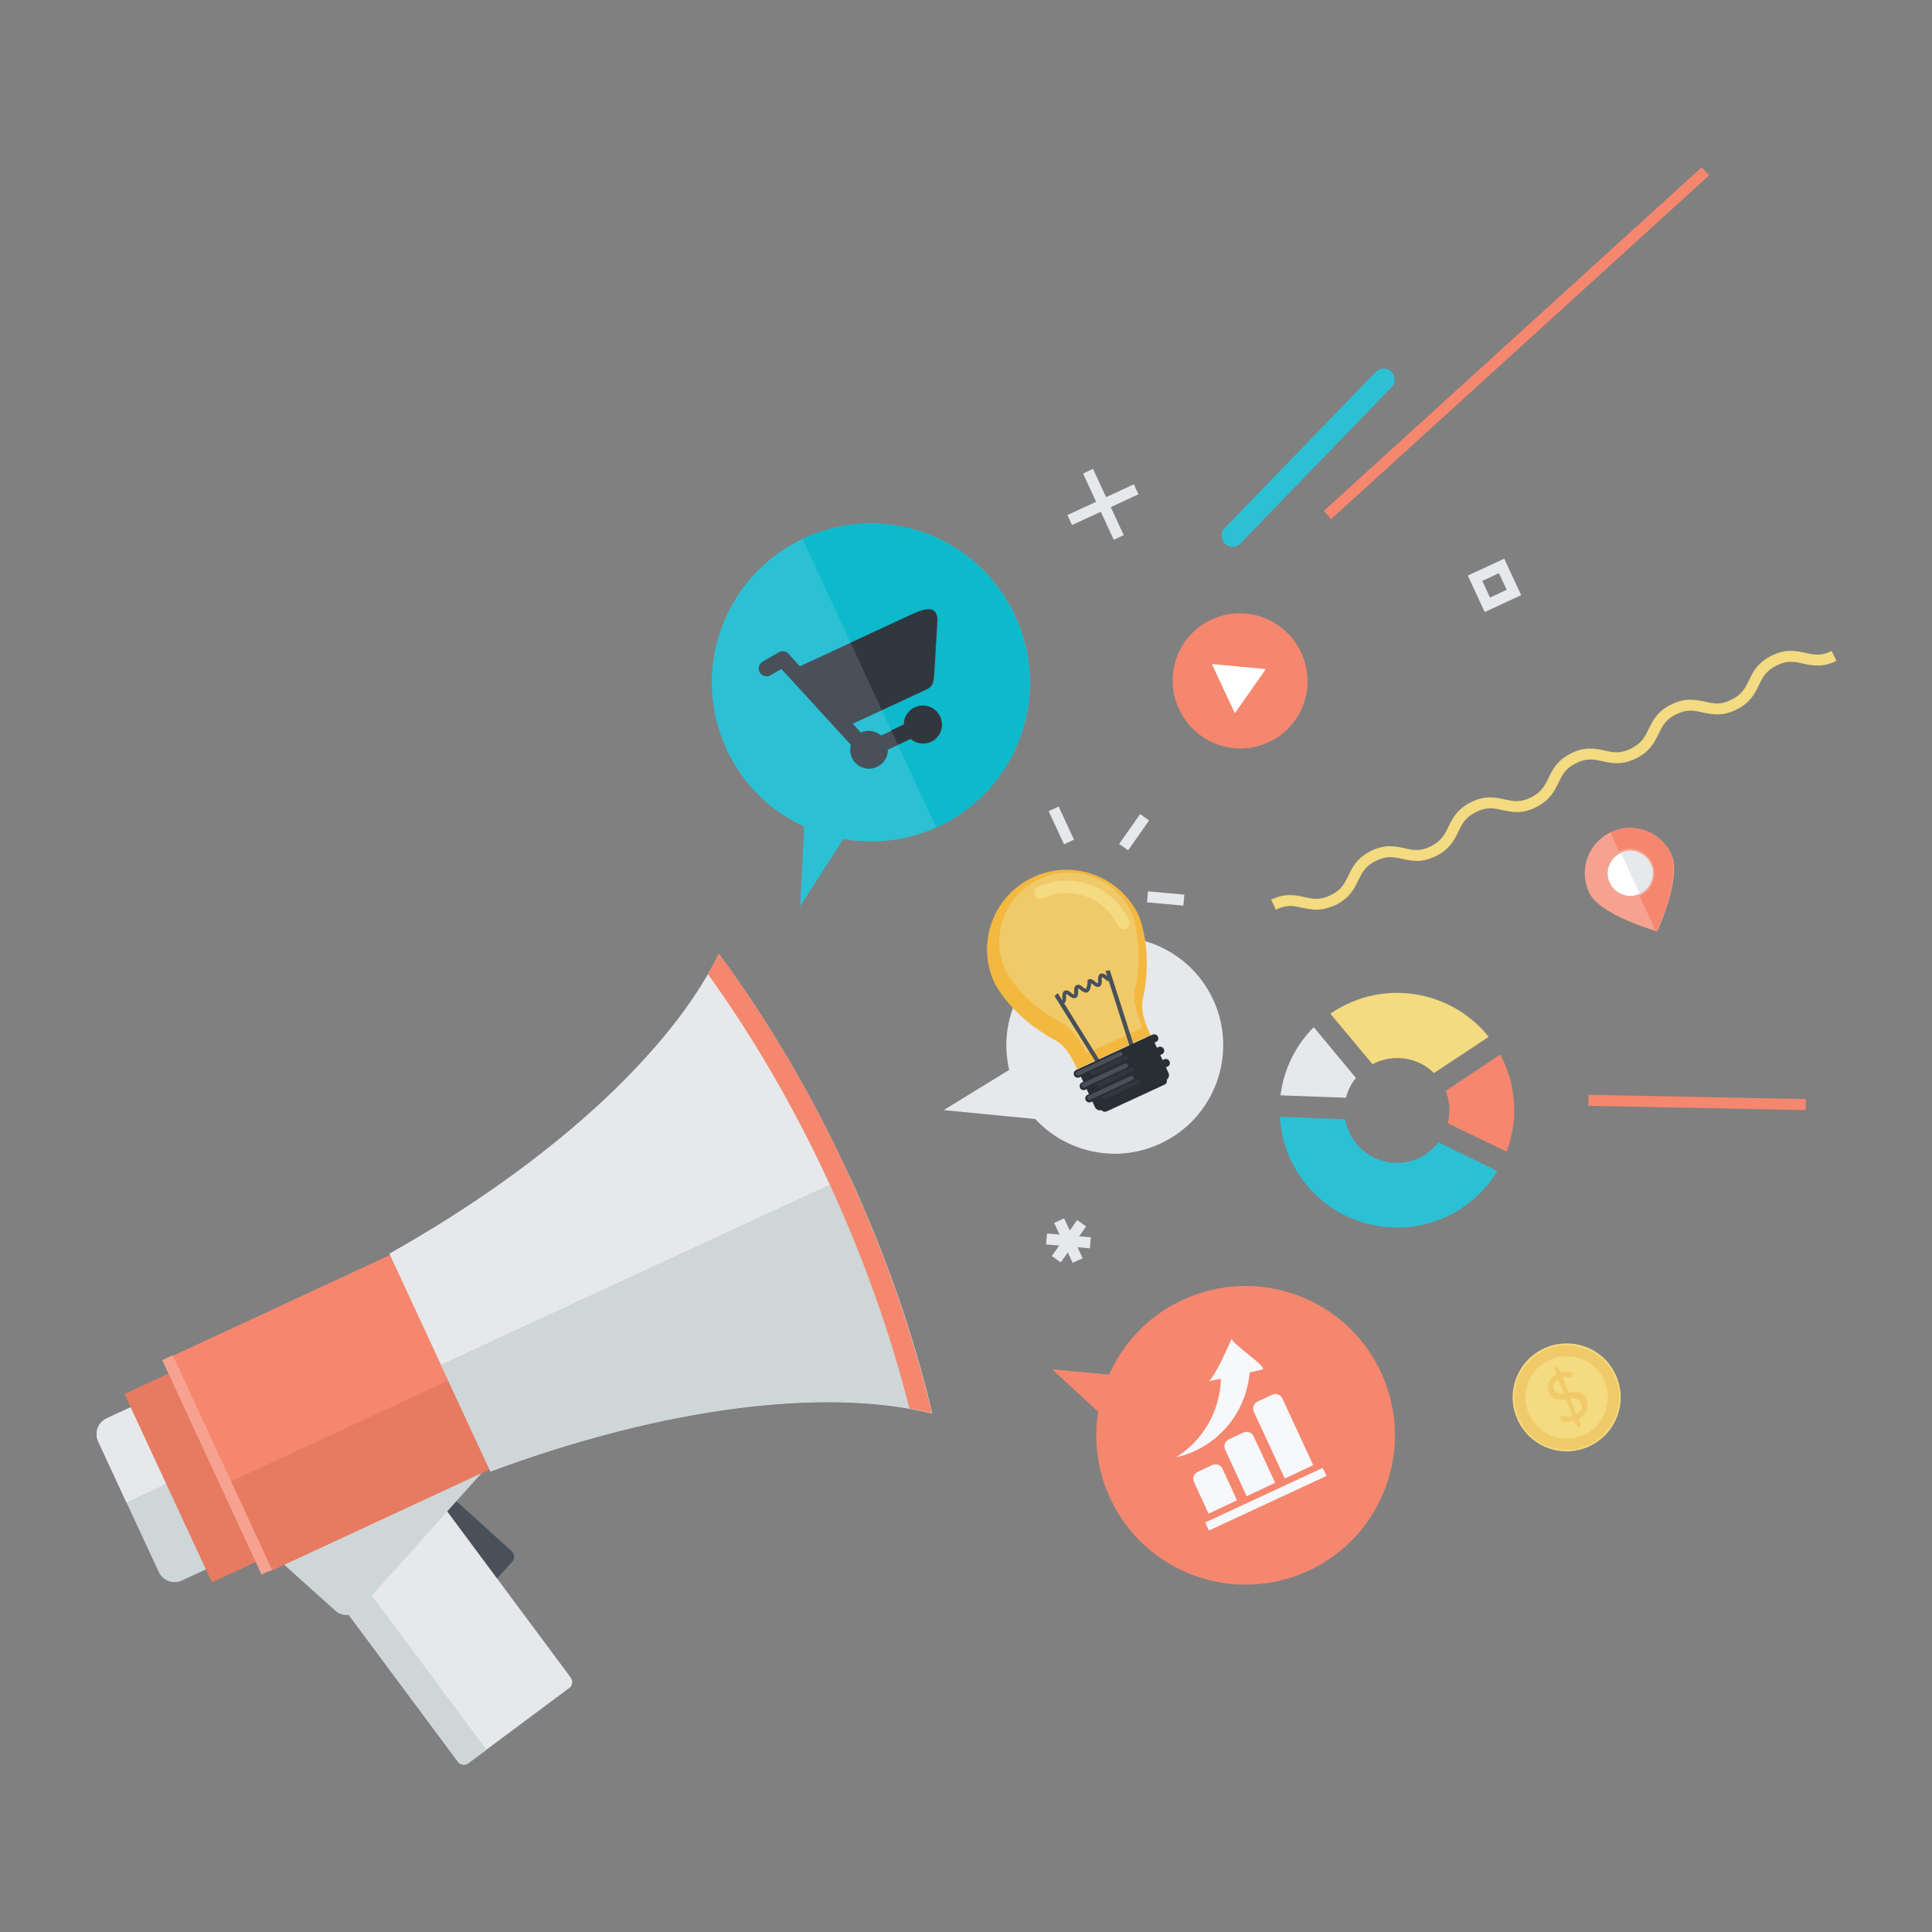 <?xml version="1.0" encoding="utf-8"?>
<!-- Generator: Adobe Illustrator 23.1.0, SVG Export Plug-In . SVG Version: 6.00 Build 0)  -->
<svg version="1.1" baseProfile="tiny" id="Layer_1" xmlns="http://www.w3.org/2000/svg" xmlns:xlink="http://www.w3.org/1999/xlink"
	 x="0px" y="0px" viewBox="0 0 72 72" xml:space="preserve">
<rect x="0" y="0" width="72" height="72" fill="#808080" stroke="none"/>
<g>
	<g>
		<path fill="#F4DA80" d="M49.06,33.9c-0.2,0-0.37-0.04-0.53-0.07c-0.31-0.07-0.57-0.13-0.98,0.07l-0.18-0.37
			c0.53-0.26,0.91-0.17,1.24-0.1c0.31,0.07,0.58,0.13,0.98-0.07c0.4-0.19,0.52-0.44,0.66-0.73c0.15-0.31,0.32-0.66,0.85-0.92
			c0.53-0.26,0.91-0.17,1.24-0.1c0.31,0.07,0.58,0.13,0.98-0.07c0.4-0.2,0.52-0.44,0.66-0.73c0.15-0.31,0.32-0.66,0.85-0.92
			c0.53-0.26,0.91-0.17,1.24-0.1c0.31,0.07,0.58,0.13,0.98-0.07c0.4-0.2,0.52-0.44,0.66-0.73c0.15-0.31,0.32-0.66,0.85-0.92
			c0.53-0.26,0.91-0.17,1.24-0.1c0.31,0.07,0.58,0.13,0.98-0.07c0.4-0.2,0.52-0.44,0.66-0.73c0.15-0.31,0.32-0.66,0.85-0.92
			c0.53-0.26,0.91-0.17,1.25-0.1c0.31,0.07,0.58,0.13,0.98-0.07c0.4-0.2,0.52-0.44,0.66-0.73c0.15-0.31,0.32-0.66,0.85-0.92
			c0.53-0.26,0.91-0.17,1.25-0.1c0.31,0.07,0.58,0.13,0.98-0.07l0.18,0.37c-0.53,0.26-0.91,0.17-1.25,0.1
			c-0.31-0.07-0.58-0.13-0.98,0.07c-0.4,0.2-0.52,0.44-0.66,0.73c-0.15,0.31-0.32,0.66-0.85,0.92c-0.53,0.26-0.91,0.17-1.25,0.1
			c-0.31-0.07-0.58-0.13-0.98,0.07c-0.4,0.19-0.52,0.44-0.66,0.73c-0.15,0.31-0.32,0.66-0.85,0.92c-0.53,0.26-0.91,0.17-1.24,0.1
			c-0.31-0.07-0.58-0.13-0.98,0.07c-0.4,0.19-0.52,0.44-0.66,0.73c-0.15,0.31-0.32,0.66-0.85,0.92c-0.53,0.26-0.91,0.17-1.24,0.1
			c-0.31-0.07-0.58-0.13-0.98,0.07c-0.4,0.2-0.52,0.44-0.66,0.73c-0.15,0.31-0.32,0.66-0.85,0.92c-0.53,0.26-0.91,0.17-1.24,0.1
			c-0.31-0.07-0.57-0.13-0.98,0.07c-0.4,0.19-0.52,0.44-0.66,0.73c-0.15,0.31-0.32,0.66-0.85,0.92
			C49.49,33.85,49.26,33.9,49.06,33.9z"/>
	</g>
	<g>
		<path fill="#49505A" d="M19.07,57.81c0.11,0.1,0.12,0.28,0.02,0.39l-3.15,3.48c-0.1,0.11-0.28,0.12-0.39,0.02l-5.86-5.31
			c-0.11-0.1-0.12-0.28-0.02-0.39l3.15-3.48c0.1-0.11,0.28-0.12,0.39-0.02L19.07,57.81z"/>
		<path fill="#E6E8EB" d="M21.27,62.52c0.09,0.12,0.07,0.3-0.06,0.39l-3.76,2.8c-0.12,0.09-0.3,0.07-0.39-0.06l-4.72-6.35
			c-0.09-0.12-0.07-0.3,0.06-0.39l3.76-2.8c0.12-0.09,0.29-0.07,0.39,0.06L21.27,62.52z"/>
		<path fill="#CED6D7" d="M13.51,59c-0.09-0.12-0.07-0.3,0.06-0.39l3.09-2.3l-0.1-0.14c-0.09-0.12-0.26-0.15-0.39-0.06l-3.76,2.8
			c-0.12,0.09-0.15,0.26-0.06,0.39l4.72,6.35c0.09,0.12,0.26,0.15,0.39,0.06l0.67-0.5L13.51,59z"/>
		<path fill="#CED6D7" d="M18.8,52.98c0.27,0.24,0.29,0.65,0.05,0.91l-5.45,6.08c-0.24,0.27-0.65,0.29-0.91,0.05l-2.96-2.66
			c-0.27-0.24-0.29-0.65-0.05-0.91l5.45-6.08c0.24-0.27,0.65-0.29,0.91-0.05L18.8,52.98z"/>
		<g>
			<path fill="#CED6D7" d="M11.38,56.06c0.15,0.32,0.01,0.71-0.31,0.86L6.78,58.9c-0.32,0.15-0.71,0.01-0.86-0.31l-2.26-4.87
				c-0.15-0.32-0.01-0.71,0.31-0.86l4.29-1.99c0.32-0.15,0.71-0.01,0.86,0.31L11.38,56.06z"/>
			<path fill="#E6E8EB" d="M8.26,50.87l-4.29,1.99c-0.32,0.15-0.46,0.53-0.31,0.86l1.05,2.27l5.46-2.53l-1.05-2.27
				C8.97,50.86,8.59,50.72,8.26,50.87z"/>
		</g>
		
			<rect x="6.15" y="51.15" transform="matrix(0.907 -0.421 0.421 0.907 -22.473 8.145)" fill="#E67B61" width="2.15" height="7.74"/>
		
			<rect x="7.73" y="48.04" transform="matrix(0.907 -0.421 0.421 0.907 -20.879 10.248)" fill="#F5876E" width="10.1" height="8.81"/>
		
			<rect x="8.82" y="52.96" transform="matrix(0.907 -0.421 0.421 0.907 -21.763 10.921)" fill="#E67B61" width="10.1" height="3.65"/>
		
			<rect x="7.89" y="50.21" transform="matrix(0.907 -0.42 0.42 0.907 -22.198 8.461)" fill="#F7A290" width="0.43" height="8.81"/>
		<path fill="#E6E8EB" d="M31.6,43.72c-1.4-3.03-3.04-5.78-4.81-8.17c-1.8,3.66-6.26,7.79-12.28,11.17l0.22,0.47l3.33,7.18
			l0.22,0.47c6.47-2.41,12.51-3.15,16.46-2.16C34.05,49.77,33.01,46.75,31.6,43.72z"/>
		<path fill="#CED6D7" d="M16.43,50.86l1.63,3.5l0.22,0.47c6.47-2.41,12.51-3.15,16.46-2.16c-0.68-2.87-1.71-5.86-3.09-8.86
			L16.43,50.86z"/>
		<path fill="#F5876E" d="M26.79,35.54c-0.12,0.25-0.26,0.5-0.41,0.76c1.65,2.29,3.18,4.9,4.5,7.75c1.32,2.85,2.32,5.7,3.01,8.44
			c0.29,0.05,0.57,0.11,0.84,0.18c-0.69-2.9-1.73-5.92-3.13-8.95C30.2,40.69,28.56,37.94,26.79,35.54z"/>
	</g>
	<g>
		<path fill="#F5876E" d="M45.15,23.09c-1.26,0.58-1.8,2.08-1.21,3.34c0.59,1.26,2.08,1.82,3.34,1.23c1.26-0.58,1.8-2.08,1.21-3.34
			C47.91,23.06,46.41,22.5,45.15,23.09z"/>
		<path fill="#FFFFFF" d="M47.15,24.97l-1.11,1.58c-0.01,0.01-0.02,0.02-0.02,0.02c0,0-0.01-0.01-0.02-0.03l-0.82-1.76
			c-0.01-0.02-0.01-0.03-0.01-0.03c0,0,0.01,0,0.03,0l1.92,0.18c0.02,0,0.03,0.01,0.03,0.01C47.16,24.94,47.16,24.95,47.15,24.97z"
			/>
	</g>
	<polygon fill="#E6E8EB" points="35.17,41.37 37.27,40.08 39.37,38.79 39.73,40.32 40.08,41.85 37.63,41.61 	"/>
	<path fill="#E6E8EB" d="M45.21,37.25c0.94,2.02,0.06,4.43-1.97,5.37c-2.02,0.94-4.43,0.06-5.36-1.97
		c-0.94-2.02-0.06-4.43,1.96-5.37C41.87,34.35,44.27,35.23,45.21,37.25z"/>
	<g>
		<polygon fill="#F5876E" points="39.21,51.03 41.67,51.26 44.12,51.5 43.48,52.94 42.83,54.37 41.02,52.7 		"/>
		<path fill="#F5876E" d="M51.47,51.15c1.29,2.79,0.08,6.1-2.71,7.39c-2.79,1.29-6.1,0.08-7.39-2.71c-1.29-2.79-0.08-6.1,2.71-7.39
			C46.87,47.15,50.18,48.36,51.47,51.15z"/>
	</g>
	<g>
		<g>
			<g>
				<g>
					<g>
						<path fill="#2CC0D5" d="M29.96,20.06c-2.97,1.38-4.26,4.9-2.88,7.87c0.62,1.33,1.66,2.31,2.89,2.88l-0.15,2.96l1.61-2.5
							c1.15,0.2,2.38,0.07,3.52-0.46c2.97-1.38,4.26-4.9,2.88-7.86C36.45,19.97,32.93,18.68,29.96,20.06z"/>
						<path fill="#0CBACC" d="M29.96,20.06c-0.02,0.01-0.04,0.02-0.05,0.03l4.98,10.75c0.02-0.01,0.04-0.02,0.05-0.02
							c2.97-1.38,4.26-4.9,2.88-7.86C36.45,19.97,32.93,18.68,29.96,20.06z"/>
					</g>
				</g>
			</g>
		</g>
		<path fill="#49505A" d="M34.08,22.85l-4.27,1.98l-0.41-0.45c-0.02-0.02-0.04-0.04-0.06-0.06l0,0c-0.01-0.01-0.03-0.02-0.04-0.02
			c-0.01,0-0.01-0.01-0.02-0.01c-0.01,0-0.02-0.01-0.03-0.01c-0.01,0-0.02-0.01-0.04-0.01c0,0-0.01,0-0.01,0
			c-0.07-0.01-0.14,0.01-0.2,0.05l-0.57,0.33c-0.14,0.08-0.2,0.25-0.12,0.4c0.08,0.14,0.25,0.2,0.4,0.12l0.41-0.24l2.59,2.83
			c-0.04,0.15-0.03,0.32,0.04,0.48c0.16,0.35,0.58,0.51,0.93,0.34c0.26-0.12,0.41-0.37,0.41-0.64l0.85-0.4
			c0.2,0.17,0.5,0.23,0.76,0.11c0.35-0.16,0.51-0.58,0.34-0.94c-0.16-0.35-0.58-0.51-0.94-0.34c-0.26,0.12-0.41,0.38-0.41,0.64
			l-0.85,0.4c-0.2-0.17-0.5-0.23-0.76-0.11c0,0,0,0,0,0l-0.3-0.33l2.75-1.27c0.32-0.15,0.27-0.39,0.31-0.85l0.1-1.69
			C34.96,22.51,34.4,22.71,34.08,22.85z"/>
		<g>
			<path fill="#31373E" d="M34.69,27.64c0.35-0.16,0.51-0.58,0.34-0.94c-0.16-0.35-0.58-0.51-0.94-0.34
				c-0.26,0.12-0.41,0.38-0.41,0.64l-0.47,0.22l0.25,0.53l0.47-0.22C34.14,27.71,34.43,27.76,34.69,27.64z"/>
			<path fill="#31373E" d="M34.08,22.85l-2.38,1.1l1.16,2.51l1.65-0.77c0.32-0.15,0.27-0.39,0.31-0.85l0.1-1.69
				C34.96,22.51,34.4,22.71,34.08,22.85z"/>
		</g>
	</g>
	<g>
		<path fill="#F7F8FC" d="M45.9,49.89c0,0-0.59,1.38-0.85,1.58c0,0,0.19-0.04,0.45-0.09c-0.03,1.22-0.68,2.31-1.67,2.93
			c1.51-0.34,2.61-1.63,2.74-3.16c0.24-0.05,0.42-0.1,0.48-0.12C47.23,50.94,45.94,50.1,45.9,49.89z"/>
		<g>
			<g>
				<path fill="#F7F8FC" d="M46.1,55.91l-0.54-1.17c-0.07-0.15-0.24-0.21-0.39-0.14l-0.53,0.25c-0.15,0.07-0.21,0.24-0.14,0.39
					l0.54,1.17L46.1,55.91z"/>
				<path fill="#F7F8FC" d="M47.52,55.26l-0.8-1.73c-0.07-0.15-0.24-0.21-0.39-0.14l-0.53,0.25c-0.15,0.07-0.21,0.24-0.14,0.39
					l0.8,1.73L47.52,55.26z"/>
				<path fill="#F7F8FC" d="M48.94,54.6l-1.15-2.48c-0.07-0.15-0.24-0.21-0.39-0.14l-0.53,0.25c-0.15,0.07-0.21,0.24-0.14,0.39
					l1.15,2.48L48.94,54.6z"/>
			</g>
			
				<rect x="44.75" y="55.73" transform="matrix(0.907 -0.421 0.421 0.907 -19.137 25.031)" fill="#F7F8FC" width="4.83" height="0.33"/>
		</g>
	</g>
	<g>
		<g>
			<path fill="#292E34" d="M41.24,41.42l2.16-1c0.08-0.03,0.11-0.13,0.07-0.2c-0.04-0.08-0.13-0.11-0.2-0.07l-2.16,1
				c-0.08,0.04-0.11,0.13-0.07,0.2C41.07,41.42,41.16,41.45,41.24,41.42L41.24,41.42z"/>
		</g>
		<path fill="#F3B840" d="M37.06,36.63c-0.69-1.49-0.04-3.25,1.44-3.94c1.49-0.69,3.25-0.04,3.94,1.44
			c0.04,0.09,0.55,1.36,0.14,3.14c-0.11,0.53,0.3,1.3,0.3,1.3c-0.42,0.19-0.76,0.35-1.18,0.55c-0.13,0.06-0.26,0.12-0.38,0.18
			c-0.42,0.19-0.77,0.35-1.18,0.55c0,0-0.31-0.82-0.79-1.07C37.74,37.93,37.1,36.72,37.06,36.63z"/>
		<path fill="#F0CA69" d="M40.5,39.25c-0.18-0.33-0.55-0.93-0.89-1.11c-1.54-0.79-2.13-1.95-2.13-1.96
			c-0.6-1.29-0.03-2.83,1.26-3.42c1.29-0.6,2.83-0.04,3.43,1.25c0,0.01,0.51,1.21,0.12,2.89c-0.08,0.38,0.13,1.06,0.27,1.41
			L40.5,39.25z"/>
		<g>
			<g>
				<path fill="#F4DA80" d="M41.97,34.61c-0.12,0.05-0.25,0-0.31-0.11c-0.49-1.05-1.74-1.51-2.79-1.02c-0.12,0.05-0.25,0-0.31-0.11
					c-0.05-0.12,0-0.25,0.11-0.31c1.28-0.6,2.81-0.04,3.41,1.25C42.13,34.42,42.08,34.55,41.97,34.61z"/>
			</g>
		</g>
		<g>
			<g>
				<g>
					<polygon fill="#49505A" points="40.93,39.73 39.3,37.12 39.42,37.01 41.05,39.63 					"/>
				</g>
			</g>
			<g>
				<g>
					<polygon fill="#49505A" points="42.3,39.1 41.36,36.16 41.2,36.18 42.14,39.12 					"/>
				</g>
			</g>
			<g>
				<path fill="#49505A" d="M41.41,36.56c-0.1,0.04-0.18-0.03-0.24-0.08c-0.03-0.02-0.08-0.07-0.1-0.06
					c-0.01,0.01-0.01,0.08-0.01,0.11c0,0.08,0,0.2-0.09,0.24c-0.1,0.04-0.18-0.03-0.24-0.08c-0.01-0.01-0.04-0.03-0.06-0.05
					c-0.01,0.11-0.04,0.29-0.14,0.34c-0.1,0.04-0.18-0.03-0.25-0.08c-0.03-0.02-0.08-0.07-0.09-0.06c-0.02,0.01-0.01,0.08-0.01,0.11
					c0,0.08,0,0.2-0.09,0.24c-0.1,0.04-0.18-0.03-0.25-0.08c-0.03-0.02-0.08-0.07-0.1-0.06c-0.02,0.01-0.01,0.08-0.01,0.11
					c0,0.08,0,0.2-0.09,0.24l-0.06-0.13c0.02-0.01,0.01-0.08,0.01-0.11c0-0.08,0-0.2,0.09-0.24c0.1-0.04,0.18,0.03,0.24,0.08
					c0.03,0.02,0.08,0.07,0.1,0.06c0.01-0.01,0.01-0.08,0.01-0.11c0-0.08,0-0.2,0.09-0.24c0.1-0.04,0.18,0.03,0.24,0.08
					c0.03,0.02,0.08,0.07,0.1,0.06c0.04-0.02,0.07-0.16,0.07-0.29c0-0.03,0.01-0.05,0.04-0.06c0.1-0.04,0.18,0.03,0.24,0.08
					c0.03,0.02,0.08,0.07,0.1,0.06c0.01-0.01,0.01-0.08,0.01-0.11c0-0.08,0-0.2,0.09-0.24c0.1-0.04,0.18,0.03,0.25,0.08
					c0.03,0.02,0.08,0.07,0.09,0.06L41.41,36.56z"/>
			</g>
		</g>
		<path fill="#292E34" d="M42.9,38.58l0.65,1.41c0.04,0.1,0,0.21-0.09,0.26l-2.39,1.11c-0.1,0.05-0.21,0-0.26-0.09l-0.65-1.41
			L42.9,38.58z"/>
		<g>
			<path fill="#292E34" d="M43.08,38.83l-2.85,1.32c-0.08,0.03-0.17,0-0.2-0.07c-0.04-0.08,0-0.17,0.07-0.2l2.85-1.32
				c0.08-0.04,0.17,0,0.2,0.07C43.19,38.71,43.16,38.8,43.08,38.83z"/>
		</g>
		<g>
			<path fill="#49505A" d="M41.79,39.35l-1.58,0.73c-0.04,0.02-0.09,0-0.11-0.04c-0.02-0.04,0-0.09,0.04-0.11l1.58-0.73
				c0.04-0.02,0.09,0,0.11,0.04C41.85,39.28,41.83,39.33,41.79,39.35z"/>
		</g>
		<g>
			<path fill="#292E34" d="M43.3,39.29l-2.85,1.32c-0.08,0.04-0.17,0-0.2-0.07c-0.04-0.08,0-0.17,0.07-0.2l2.85-1.32
				c0.08-0.03,0.17,0,0.2,0.07C43.41,39.17,43.37,39.26,43.3,39.29z"/>
		</g>
		<g>
			<path fill="#292E34" d="M43.51,39.75l-2.85,1.32c-0.08,0.04-0.17,0-0.2-0.07c-0.04-0.08,0-0.17,0.07-0.2l2.85-1.32
				c0.08-0.04,0.17,0,0.2,0.07C43.62,39.63,43.59,39.72,43.51,39.75z"/>
		</g>
		<g>
			<path fill="#49505A" d="M41.99,39.79l-1.58,0.73c-0.04,0.02-0.09,0-0.11-0.04c-0.02-0.04,0-0.09,0.04-0.11l1.58-0.73
				c0.04-0.02,0.09,0,0.11,0.04C42.05,39.72,42.04,39.77,41.99,39.79z"/>
		</g>
		<g>
			<path fill="#49505A" d="M42.21,40.25l-1.58,0.73c-0.04,0.02-0.09,0-0.11-0.04c-0.02-0.04,0-0.09,0.04-0.11l1.58-0.73
				c0.04-0.02,0.09,0,0.11,0.04C42.27,40.18,42.25,40.23,42.21,40.25z"/>
		</g>
		
			<rect x="40.63" y="39.63" transform="matrix(0.907 -0.42 0.42 0.907 -12.86 21.069)" fill="#31373E" width="1.49" height="0.15"/>
		
			<rect x="40.83" y="40.08" transform="matrix(0.907 -0.421 0.421 0.907 -13.038 21.224)" fill="#31373E" width="1.49" height="0.15"/>
		<polygon fill="#31373E" points="42.49,40.36 41.14,40.99 41.08,40.85 42.43,40.22 		"/>
	</g>
	<g>
		<polygon fill="#F5876E" points="67.29,41.37 59.19,41.21 59.2,40.8 67.3,40.96 		"/>
	</g>
	<g>
		<path fill="#2CC0D5" d="M45.94,20.38c-0.1,0-0.21-0.04-0.29-0.12c-0.16-0.16-0.17-0.42-0.01-0.58l5.63-5.82
			c0.16-0.16,0.42-0.17,0.58-0.01c0.16,0.16,0.17,0.42,0.01,0.58l-5.63,5.82C46.16,20.34,46.05,20.38,45.94,20.38z"/>
	</g>
	<g>
		
			<rect x="46.98" y="12.59" transform="matrix(0.74 -0.673 0.673 0.74 6.096 41.341)" fill="#F5876E" width="19.03" height="0.41"/>
	</g>
	<g>
		<g>
			
				<rect x="39.61" y="45.42" transform="matrix(0.907 -0.421 0.421 0.907 -15.764 21.055)" fill="#E6E8EB" width="0.41" height="1.64"/>
		</g>
		<g>
			
				<rect x="39.61" y="45.42" transform="matrix(0.089 -0.996 0.996 0.089 -9.781 81.785)" fill="#E6E8EB" width="0.41" height="1.64"/>
		</g>
		<g>
			
				<rect x="38.99" y="46.03" transform="matrix(0.576 -0.818 0.818 0.576 -20.913 52.191)" fill="#E6E8EB" width="1.64" height="0.41"/>
		</g>
	</g>
	<g>
		<g>
			
				<rect x="39.35" y="30.08" transform="matrix(0.907 -0.421 0.421 0.907 -9.274 19.514)" fill="#E6E8EB" width="0.41" height="1.36"/>
		</g>
		<g>
			
				<rect x="43.22" y="32.8" transform="matrix(0.09 -0.996 0.996 0.09 6.187 73.722)" fill="#E6E8EB" width="0.41" height="1.36"/>
		</g>
		<g>
			
				<rect x="41.59" y="30.8" transform="matrix(0.575 -0.818 0.818 0.575 -7.401 47.762)" fill="#E6E8EB" width="1.36" height="0.41"/>
		</g>
	</g>
	<g>
		<g>
			
				<rect x="40.92" y="17.45" transform="matrix(0.907 -0.421 0.421 0.907 -4.099 19.049)" fill="#E6E8EB" width="0.41" height="2.72"/>
		</g>
		<g>
			
				<rect x="39.76" y="18.61" transform="matrix(0.907 -0.42 0.42 0.907 -4.099 19.015)" fill="#E6E8EB" width="2.73" height="0.41"/>
		</g>
	</g>
	<g>
		<path fill="#E6E8EB" d="M55.33,22.81l-0.63-1.36l1.36-0.63l0.63,1.36L55.33,22.81z M55.24,21.65l0.29,0.62l0.62-0.29l-0.29-0.62
			L55.24,21.65z"/>
	</g>
	<g>
		<path fill="#2CC0D5" d="M50.13,41.71c0.04,0.26,0.14,0.52,0.3,0.75c0.6,0.9,1.81,1.15,2.71,0.55c0.18-0.12,0.33-0.27,0.46-0.44
			l2.2,1.07c-0.32,0.54-0.77,1.01-1.32,1.38c-2.01,1.34-4.73,0.78-6.06-1.23c-0.45-0.67-0.68-1.42-0.72-2.17L50.13,41.71z"/>
		<path fill="#E6E8EB" d="M50.53,40.17c-0.18,0.22-0.3,0.47-0.37,0.74l-2.44-0.09c0.12-0.94,0.54-1.84,1.24-2.54L50.53,40.17z"/>
		<path fill="#F4DA80" d="M53.44,39.99c-0.6-0.6-1.53-0.73-2.29-0.33l-1.57-1.88c0.02-0.02,0.04-0.03,0.07-0.05
			c1.9-1.26,4.43-0.84,5.83,0.91L53.44,39.99z"/>
		<path fill="#F5876E" d="M53.95,41.86c0.1-0.39,0.08-0.81-0.07-1.21l2.03-1.35c0.62,1.15,0.67,2.47,0.24,3.62L53.95,41.86z"/>
	</g>
	<g>
		<path fill="#F4DA80" d="M60.21,51.23c0.47,1.01,0.03,2.2-0.98,2.67c-1.01,0.47-2.2,0.03-2.67-0.98c-0.47-1.01-0.03-2.2,0.98-2.67
			C58.55,49.79,59.75,50.22,60.21,51.23z"/>
		<path fill="#F0CA69" d="M60.16,51.26c0.45,0.98,0.03,2.13-0.95,2.59c-0.98,0.45-2.13,0.03-2.59-0.95
			c-0.45-0.98-0.03-2.13,0.95-2.59C58.55,49.86,59.7,50.28,60.16,51.26z"/>
		<path fill="#F4DA80" d="M59.78,51.43c0.36,0.77,0.02,1.68-0.75,2.04c-0.77,0.36-1.68,0.02-2.04-0.75
			c-0.36-0.77-0.02-1.68,0.75-2.04C58.51,50.33,59.42,50.66,59.78,51.43z"/>
		<g>
			<path fill="#F0CA69" d="M58.67,52.94c-0.1,0.03-0.19,0.05-0.28,0.05c-0.09,0-0.18-0.02-0.26-0.05l0.02-0.12
				c0-0.01,0.01-0.02,0.01-0.03c0.01-0.01,0.02-0.02,0.03-0.02c0.01-0.01,0.03-0.01,0.06,0c0.03,0.01,0.06,0.01,0.09,0.02
				c0.04,0.01,0.08,0.01,0.12,0.01c0.04,0,0.09-0.01,0.15-0.03l-0.24-0.63c-0.06,0.01-0.12,0.02-0.18,0.02c-0.06,0-0.12,0-0.18-0.02
				c-0.06-0.01-0.11-0.04-0.16-0.08c-0.05-0.04-0.09-0.09-0.12-0.17c-0.02-0.06-0.04-0.12-0.04-0.18c0-0.06,0.01-0.13,0.03-0.19
				c0.02-0.06,0.06-0.12,0.11-0.17c0.05-0.06,0.11-0.1,0.19-0.14l-0.07-0.17c-0.01-0.02-0.01-0.03,0-0.05
				c0-0.02,0.02-0.03,0.03-0.04l0.08-0.03l0.09,0.23c0.08-0.03,0.16-0.04,0.24-0.03c0.07,0,0.14,0.02,0.21,0.04l-0.01,0.1
				c0,0.03-0.02,0.05-0.04,0.06c-0.01,0-0.03,0.01-0.05,0c-0.02,0-0.04,0-0.07-0.01c-0.03,0-0.06,0-0.09,0
				c-0.04,0-0.07,0.01-0.11,0.02l0.22,0.57c0.06-0.01,0.13-0.02,0.19-0.02c0.06-0.01,0.12,0,0.18,0.01
				c0.06,0.01,0.11,0.03,0.16,0.07c0.05,0.03,0.09,0.09,0.12,0.16c0.03,0.07,0.05,0.14,0.06,0.21c0.01,0.07,0,0.14-0.02,0.21
				c-0.02,0.07-0.06,0.13-0.11,0.19c-0.05,0.06-0.12,0.11-0.2,0.15l0.08,0.21c0.01,0.02,0.01,0.03,0,0.05
				c-0.01,0.02-0.02,0.03-0.03,0.03l-0.08,0.03L58.67,52.94z M57.91,51.78c0.02,0.04,0.04,0.07,0.06,0.09
				c0.03,0.02,0.05,0.04,0.09,0.05c0.03,0.01,0.07,0.02,0.11,0.02c0.04,0,0.08,0,0.12,0l-0.21-0.53c-0.05,0.03-0.09,0.06-0.12,0.09
				c-0.03,0.03-0.05,0.06-0.06,0.1c-0.01,0.03-0.02,0.07-0.02,0.1C57.89,51.72,57.89,51.75,57.91,51.78z M58.9,52.25
				c-0.02-0.04-0.04-0.07-0.07-0.09c-0.03-0.02-0.06-0.04-0.09-0.04c-0.03-0.01-0.07-0.01-0.11-0.01c-0.04,0-0.08,0-0.12,0.01
				l0.23,0.59c0.05-0.03,0.09-0.06,0.12-0.09c0.03-0.03,0.05-0.07,0.07-0.11c0.01-0.04,0.02-0.08,0.02-0.12
				C58.93,52.33,58.92,52.29,58.9,52.25z"/>
		</g>
	</g>
	<g>
		<path fill="#F7A290" d="M60.04,31.01c-0.85,0.39-1.22,1.4-0.82,2.25c0.39,0.85,2.54,1.45,2.54,1.45s0.93-2.02,0.53-2.87
			C61.9,30.99,60.89,30.62,60.04,31.01z M61.11,33.31c-0.42,0.2-0.92,0.01-1.12-0.41c-0.2-0.42-0.01-0.92,0.41-1.11
			c0.42-0.2,0.92-0.01,1.12,0.41C61.71,32.61,61.53,33.11,61.11,33.31z"/>
		<path fill="#F5876E" d="M60.04,31.01c-0.01,0-0.02,0.01-0.03,0.01l0.32,0.7c0.01,0,0.02-0.01,0.03-0.01
			c0.46-0.21,1.01-0.01,1.22,0.45c0.21,0.46,0.01,1.01-0.45,1.22c-0.01,0-0.02,0.01-0.03,0.01l0.6,1.3
			c0.02,0.01,0.04,0.01,0.04,0.01s0.93-2.02,0.53-2.87C61.9,30.99,60.89,30.62,60.04,31.01z"/>
		<path fill="#FFFFFF" d="M61.11,33.31c-0.42,0.2-0.92,0.01-1.12-0.41c-0.2-0.42-0.01-0.92,0.41-1.11c0.42-0.2,0.92-0.01,1.12,0.41
			C61.71,32.61,61.53,33.11,61.11,33.31z"/>
		<path fill="#E6E8EB" d="M60.4,31.78c0.42-0.2,0.92-0.01,1.12,0.41c0.2,0.42,0.01,0.92-0.41,1.12L60.4,31.78z"/>
	</g>
</g>
</svg>
